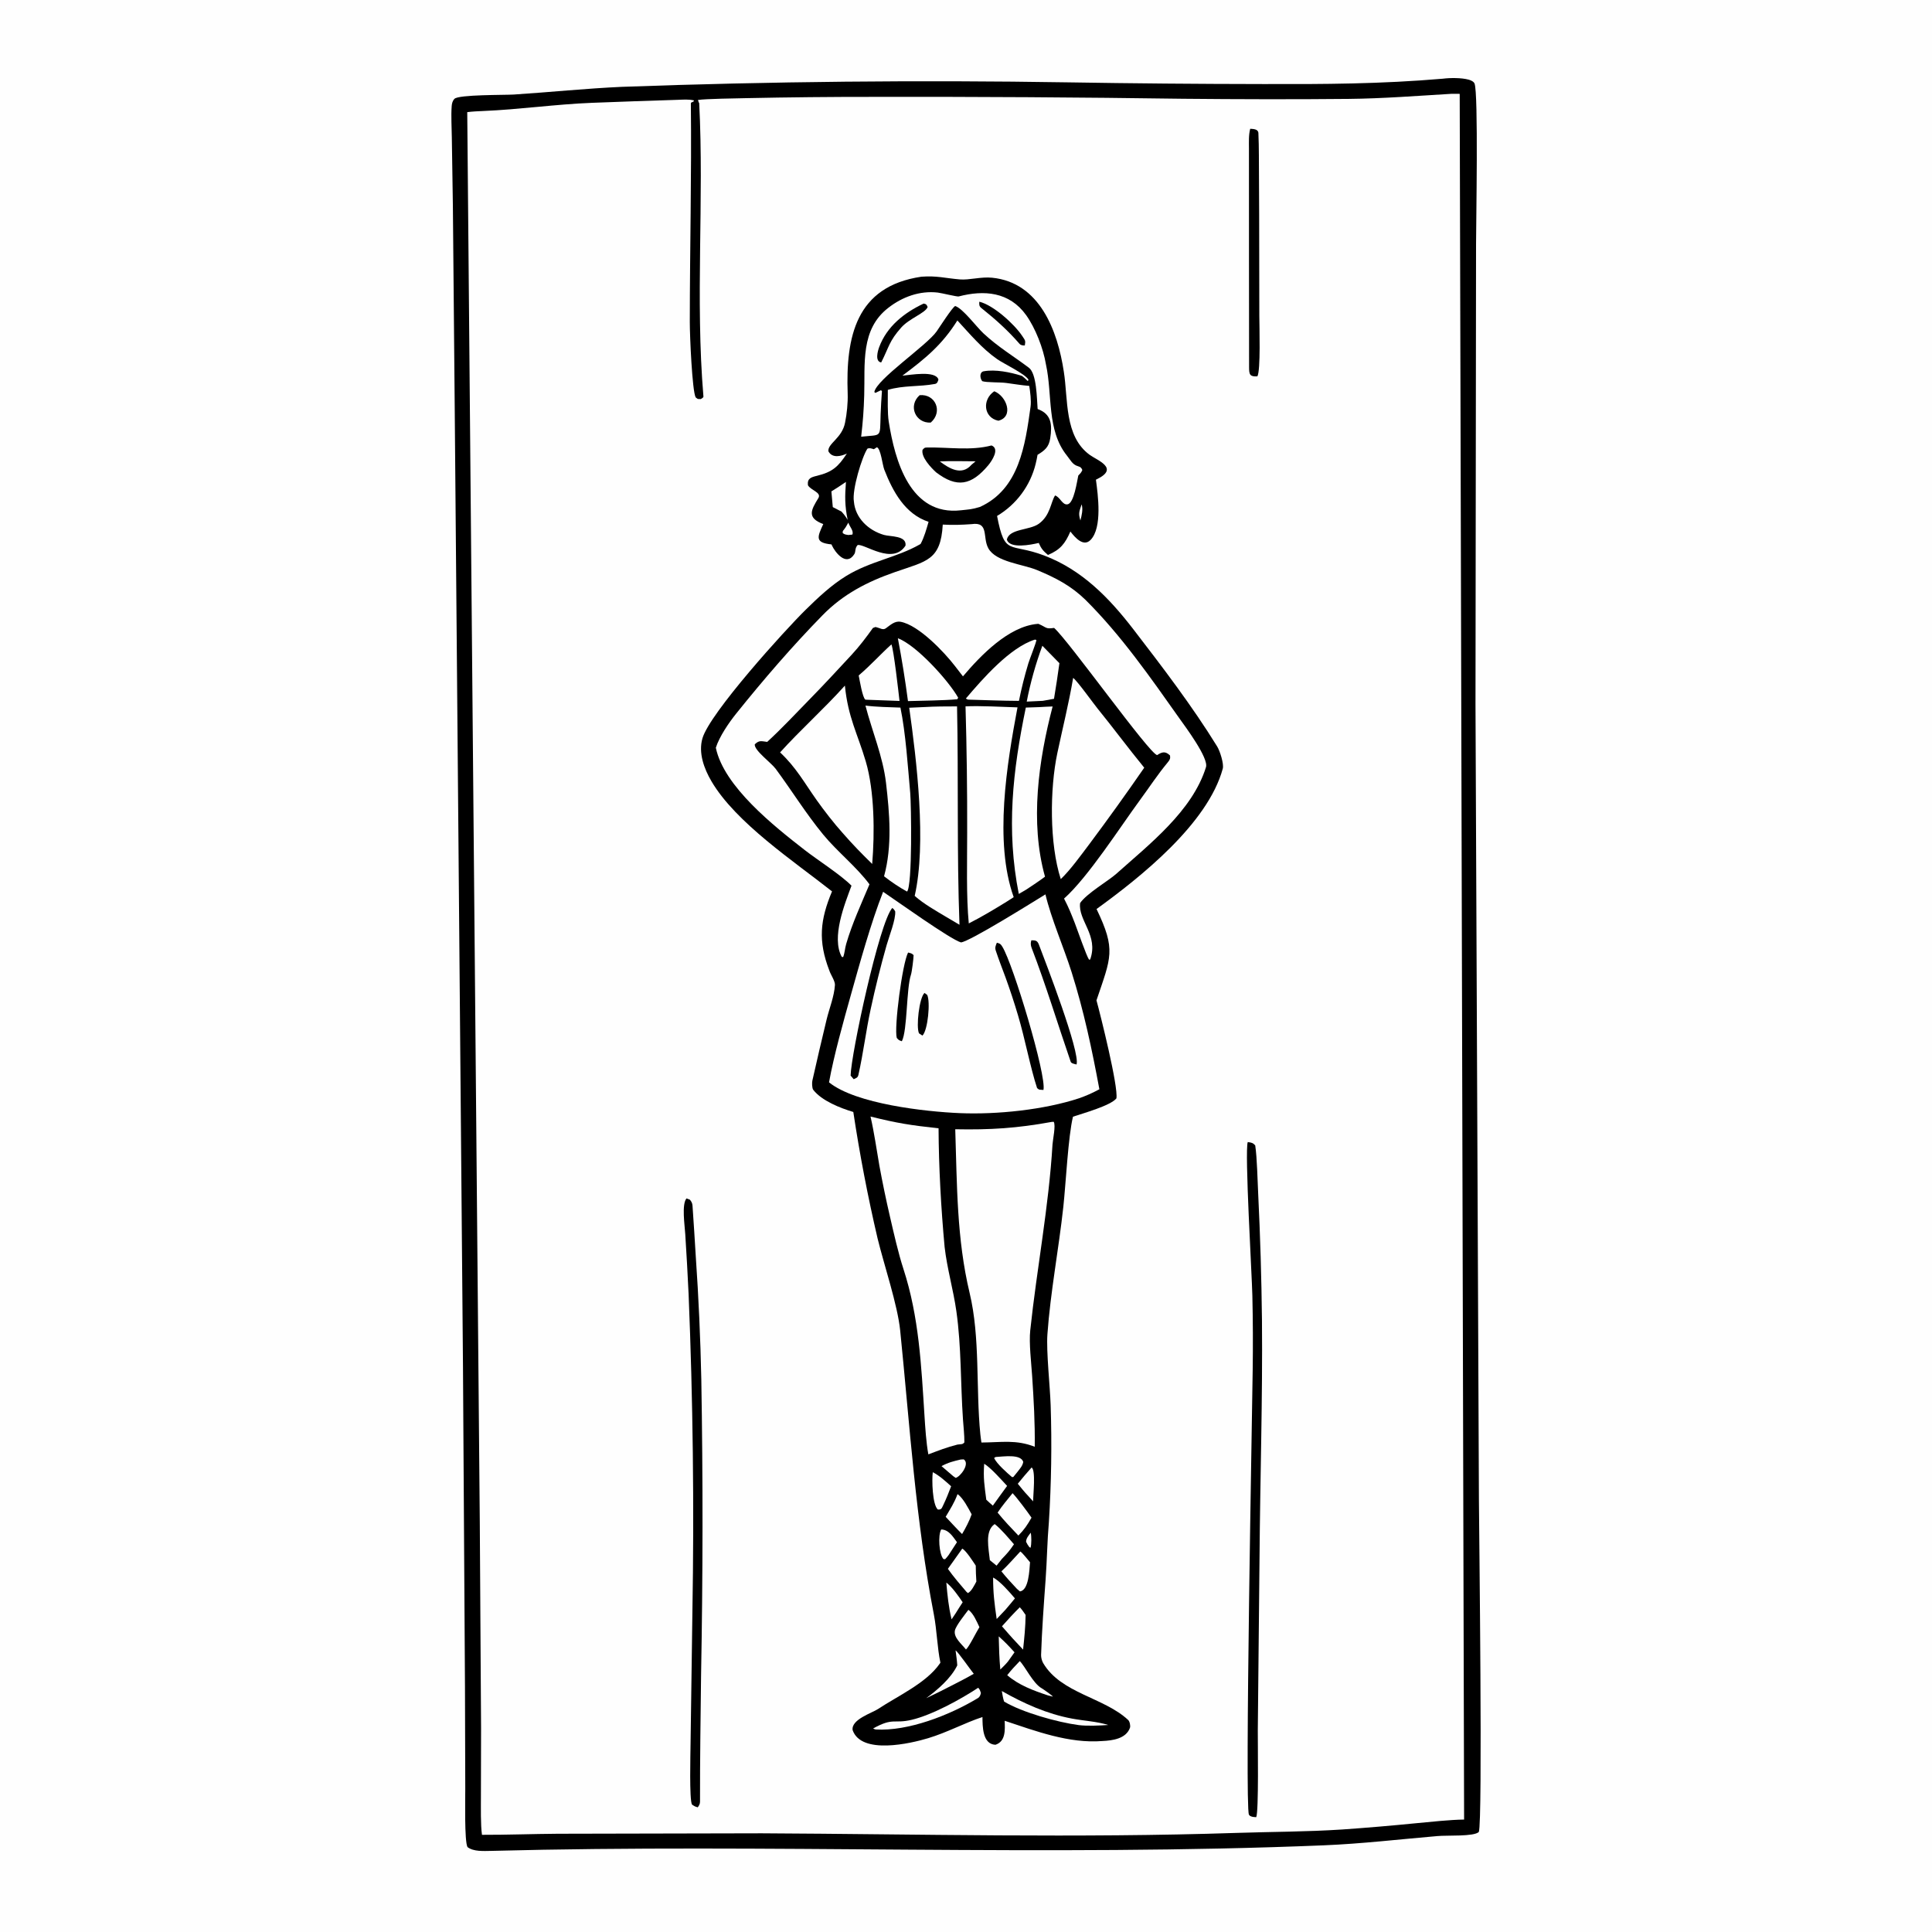 <svg version="1.1" xmlns="http://www.w3.org/2000/svg" style="display: block;" viewBox="0 0 2048 2048" width="1024" height="1024" preserveAspectRatio="none">
<path transform="translate(0,0)" fill="rgb(254,254,254)" d="M 0 0 L 2048 0 L 2048 2048 L 0 2048 L 0 0 z"/>
<path transform="translate(0,0)" fill="rgb(0,0,0)" d="M 1529.5 83.42 C 1537.3 82.403 1549.22 82.38 1556.72 84.409 C 1558.91 85 1562.1 86.296 1563.05 88.505 C 1567.29 98.357 1564.67 238.435 1564.68 258.795 L 1564.08 746.361 L 1567.72 1590.44 C 1567.9 1623.18 1571.82 1931.67 1567.6 1941.97 C 1562.35 1947.04 1534.21 1945.31 1523.68 1946.31 C 1483.74 1949.72 1443.51 1954.45 1403.45 1956.11 C 1109.51 1968.24 814.789 1954.25 520.768 1962.02 C 512.609 1962.13 501.962 1962.96 495.561 1957.97 C 492.217 1952.06 493.23 1906.05 493.205 1896 L 492.896 1788.37 L 490.779 1447.88 L 482.056 435.939 L 480.067 217.799 L 478.955 145.725 C 478.836 134.826 478.031 123.353 478.81 112.51 C 479.015 109.665 479.703 106.885 481.746 104.765 C 486.165 100.179 535.24 100.823 544.564 100.221 C 582.901 97.747 620.954 93.765 659.39 92.048 C 816.91 86.354 974.552 84.772 1132.15 87.305 C 1200.92 88.424 1269.7 89.024 1338.48 89.104 C 1403.88 89.297 1464.11 89.031 1529.5 83.42 z"/>
<path transform="translate(0,0)" fill="rgb(254,254,254)" d="M 1538.64 99.448 L 1547.35 99.48 L 1552.01 1928.81 C 1536.75 1929.02 1517.33 1931.18 1501.98 1932.61 C 1475.6 1935.24 1449.18 1937.49 1422.73 1939.34 C 1385.09 1941.8 1347.97 1941.73 1310.38 1942.97 C 1142.65 1948.51 975.242 1944.21 807.499 1943.38 L 591.366 1943.85 C 564.543 1944.04 537.681 1945.07 510.916 1944.99 C 509.41 1934.63 509.799 1915.7 509.793 1904.62 L 509.952 1832 L 508.597 1613.75 L 495.301 118.87 C 500.593 118.182 506.814 117.888 512.189 117.668 C 550.781 116.084 588.995 110.485 627.572 108.993 C 657.937 107.818 688.21 106.759 718.572 105.812 C 724.483 105.627 729.782 105.072 735.607 106.429 L 735.28 107.534 L 732.65 108.772 C 732.545 109.1 732.44 109.428 732.335 109.756 C 733.182 186.186 731.256 265.08 731.212 341.291 C 731.203 356.235 733.753 414.341 737.421 421.237 C 740.471 423.511 738.756 422.786 742.914 423.028 C 743.777 422.426 745.761 421.479 745.666 420.348 C 736.93 316.749 746.485 212.068 741.148 108.632 C 741.282 111.218 739.206 103.891 740.066 105.989 C 746.533 104.733 782.682 104.236 790.587 104.049 C 835.843 103.104 881.109 102.651 926.375 102.692 C 1035.63 102.48 1144.89 103.148 1254.13 104.694 C 1312.65 105.244 1371.24 105.409 1429.76 104.833 C 1465.77 104.478 1502.62 101.598 1538.64 99.448 z"/>
<path transform="translate(0,0)" fill="rgb(0,0,0)" d="M 976.668 293.327 C 993.243 292.093 1001.83 294.895 1017.6 296.205 C 1027.51 297.029 1039.76 293.202 1051.67 294.392 C 1102.08 299.432 1121.15 350.5 1127.7 394.06 C 1132.34 423.103 1128.04 462.361 1155.04 482.106 C 1163.31 488.155 1186.79 496.249 1162.81 507.958 L 1161.72 508.485 C 1163.8 524.108 1168.77 559.258 1156.06 572.335 C 1148.49 580.133 1139.51 569.736 1134.66 563.419 C 1129.05 576.246 1124.02 582.73 1110.89 588.289 C 1105.76 583.854 1103.79 581.732 1101.12 575.529 C 1093.04 577.485 1070 582.124 1067.3 571.839 C 1070.22 560.239 1091.37 562.306 1101.23 555.191 C 1113.51 546.328 1113.8 532.23 1118.42 525.219 C 1123.88 526.955 1126.12 535.665 1131.71 534.597 C 1138.52 533.299 1141.69 510.081 1143.03 504.117 C 1145.23 501.805 1146.02 501.23 1147.32 498.24 C 1146.43 496.17 1145.77 495.06 1142.82 494.234 C 1136.84 492.561 1134.91 487.845 1130.98 482.95 C 1109.39 456.054 1115.82 418.601 1108.76 386.348 C 1105.92 369.144 1097.46 347.598 1087.74 334.041 C 1069.96 309.252 1043.11 307.227 1016.2 314.249 C 1014.54 314.683 997.924 310.566 993.963 310.12 C 974.981 307.983 956.544 314.675 941.636 326.306 C 911.952 349.24 917.109 385.539 916.106 418.871 C 915.614 435.187 914.751 446.533 912.874 462.941 C 935.135 460.406 932.627 464.938 933.489 439.222 C 933.754 431.329 934.34 422.582 934.893 414.647 L 933.893 413.633 L 927.946 416.491 L 926.821 415.566 C 929.111 402.107 982.606 366.16 992.98 351.154 C 996.092 346.653 1009.68 325.452 1012.58 324.384 C 1020.8 327.132 1035.1 346.494 1042.57 353.443 C 1058.23 368.003 1074.03 377.28 1090.64 389.806 C 1099.02 396.12 1099.03 422.264 1099.94 433.601 C 1114.6 438.866 1115.54 450.048 1113.23 464.896 C 1111.81 473.949 1107.37 477.576 1099.82 482.133 C 1099.3 485.327 1098.64 488.5 1097.87 491.642 C 1092.2 514.82 1077.44 534.745 1056.93 546.931 C 1065.32 590.194 1069.89 574.817 1106.87 588.868 C 1146.88 604.064 1175.69 633.658 1201.32 666.962 C 1231.93 706.727 1263.87 748.481 1290.24 791.289 C 1293.25 796.166 1297.55 809.837 1296.19 814.809 C 1280.28 873.238 1208.79 930.016 1162.38 963.608 C 1183.23 1006.98 1177.78 1014.58 1162.31 1060.41 C 1166.46 1075.5 1185.65 1152.15 1183.43 1164.35 C 1177.33 1171.98 1148.3 1180.1 1137.41 1183.73 C 1132.32 1204.31 1129.8 1255.16 1127.19 1279.14 C 1122.33 1323.95 1113.45 1369.98 1110.3 1414.38 C 1109 1432.74 1113.05 1469.22 1113.74 1489.65 C 1115.09 1531.01 1114.46 1572.41 1111.84 1613.71 C 1110.11 1633.75 1109.85 1654.19 1108.39 1674.38 C 1106.46 1700.9 1104.49 1727.76 1103.59 1754.32 C 1103.5 1756.97 1104.47 1760.67 1105.82 1762.96 C 1124.74 1795.11 1170.31 1799.25 1195.99 1823.34 C 1197.54 1824.79 1198.55 1829.47 1197.77 1831.62 C 1193.62 1843.15 1179.23 1845.07 1168.63 1845.55 C 1133.3 1848.41 1098 1835.02 1065.01 1824.1 C 1065.28 1833.37 1066.34 1845.92 1055.19 1849.54 C 1041.28 1848.91 1041.58 1829.58 1041.44 1820.11 C 1022.1 1826.52 1004.26 1836.4 983.814 1842.57 C 965.357 1848.15 913.129 1860.38 903.837 1834.04 C 902.009 1822.75 924.341 1815.86 930.686 1811.66 C 951.504 1797.86 981.809 1784.18 996.05 1763.71 L 996.86 1762.52 C 993.506 1746.61 993.103 1727.74 989.925 1711.34 C 970.615 1611.67 964.447 1511.02 954.227 1410.33 C 951.484 1383.31 937.051 1340.62 930.281 1312.82 C 919.921 1268.49 911.336 1223.76 904.546 1178.75 C 890.979 1174.69 871.181 1166.99 862.074 1155.26 C 860.718 1153.51 860.658 1147.66 861.137 1145.54 C 866.011 1123.98 871.003 1102.33 876.221 1080.83 C 879.159 1068.7 884.248 1056.57 885.07 1044.13 C 885.341 1040.02 880.447 1032.96 879.192 1028.99 C 866.959 997.323 869.353 975.106 881.976 944.899 C 841.929 913.242 779.98 872.181 754.166 828.175 C 746.339 814.833 740.12 798.08 744.628 782.635 C 752.512 755.627 832.405 667.618 854.072 646.35 C 867.325 633.341 881.144 620.288 897.027 610.532 C 922.467 594.904 950.414 591.111 974.818 577.229 C 975.159 577.035 975.496 576.832 975.835 576.634 C 979.633 569.796 982.157 560.644 984.322 553.158 C 959.362 544.951 946.459 521.044 937.39 497.855 C 935.377 492.708 933.715 475.685 929.541 474.105 L 926.325 476.187 C 923.611 475.404 922.102 474.601 919.507 475.586 C 913.798 484.008 903.028 519.259 905.169 531.578 C 906.576 549.176 920.592 562.273 937.002 567.037 C 943.845 569.024 961.235 567.569 959.892 578.354 C 946.331 599.491 916.224 576.003 909.11 577.779 C 905.94 581.234 907.29 584.742 905.632 587.371 C 896.944 601.15 885.024 585.01 881.957 578.327 L 881.403 577.094 C 863.478 575.286 866.436 569.197 872.704 555.533 C 854.987 548.937 859.8 540.534 867.455 528.073 C 871.237 521.916 859.331 519.805 856.426 514.318 C 855.595 507.042 859.993 505.847 865.865 504.414 C 882.553 500.339 888.551 494.71 897.704 480.804 C 891.441 483.721 882.158 486.011 878.117 478.331 C 877.373 469.988 892.607 464.551 895.802 448.026 C 897.713 438.639 898.911 426.859 898.573 417.283 C 896.449 357.065 907.207 303.595 976.668 293.327 z"/>
<path transform="translate(0,0)" fill="rgb(254,254,254)" d="M 1029.86 555.609 C 1048.74 552.803 1041.23 569.591 1047.68 581.223 C 1055.81 595.884 1084.21 597.962 1099.41 604.323 C 1119.19 612.6 1135.11 620.748 1150.68 635.873 C 1188.47 673.466 1219.4 717.934 1250.1 761.333 C 1256.47 770.328 1281.39 803.531 1278.39 813.208 C 1264.02 859.615 1218.39 894.934 1183.06 926.49 C 1175.25 933.474 1151.74 947.236 1144.97 957.284 C 1142.61 975.693 1164.8 991.564 1155.63 1017.07 L 1154.44 1017.28 C 1151.75 1013.65 1141.98 985.246 1139.46 978.802 C 1135.63 969.007 1133.22 962.734 1127.94 952.531 C 1153.49 929.772 1187.5 876.534 1208.52 847.939 C 1218.02 835.014 1227.26 820.889 1237.73 808.293 C 1240.23 805.278 1240.73 804.078 1240.27 800.838 C 1235.45 796.168 1231.96 796.876 1226.62 800.434 C 1218.4 799.176 1133.04 679.425 1117.41 665.615 C 1108.02 666.955 1110.03 665.269 1100.73 661.282 L 1099.73 661.358 C 1069.16 663.957 1039.44 694.923 1020.77 716.969 L 1012.22 705.924 C 1001.13 691.523 973.932 662.619 954.649 659.113 C 948.335 657.966 943.633 662.807 938.985 666.038 C 935.773 668.271 933.342 665.804 928.018 664.649 C 927.123 664.994 926.228 665.339 925.333 665.683 C 918.254 675.598 910.944 685.275 902.649 694.213 C 888.32 709.653 874.053 725.16 859.307 740.205 C 844.109 755.712 829.274 771.754 813.271 786.435 C 806.795 785.661 804.832 784.464 800.091 789.023 C 799.295 795.382 817.513 808.565 822.235 814.953 C 839.428 838.209 854.2 862.283 872.627 884.687 C 887.557 902.838 908.007 918.908 921.673 937.414 C 912.894 958.304 903.359 978.792 897.006 1000.59 C 895.578 1005.49 895.575 1009.75 893.795 1014.53 L 892.319 1014.36 C 881.011 993.688 895.451 958.313 902.619 938.862 C 891.449 927.486 866.57 911.605 853.02 901.064 C 820.617 875.857 767.297 833.739 758.806 792.632 C 762.667 780.611 772.66 766.06 780.512 756.282 C 809.404 720.303 839.534 685.363 871.796 652.318 C 893.902 629.676 919.493 616.603 948.886 606.365 C 982.062 594.808 997.242 594.144 999.36 556.088 C 1010.22 556.682 1019.07 556.38 1029.86 555.609 z"/>
<path transform="translate(0,0)" fill="rgb(254,254,254)" d="M 936.14 945.35 C 949.597 954.332 1007.22 995.683 1018.67 998.993 C 1027.92 998.156 1096.14 955.47 1108.21 948.065 C 1114.2 973.544 1127.79 1004.69 1135.89 1030.34 C 1148.94 1071.71 1157.48 1112.07 1165.39 1154.68 C 1157.26 1158.97 1153.02 1160.87 1144.37 1164.05 C 1106.89 1176.45 1056.95 1181.62 1017.48 1179.97 C 981.011 1178.44 907.256 1170.28 878.811 1147.34 C 883.847 1119.27 894.077 1082.77 901.87 1054.99 C 911.249 1021.57 923.302 977.885 936.14 945.35 z"/>
<path transform="translate(0,0)" fill="rgb(0,0,0)" d="M 945.899 962.432 C 947.954 964.249 947.392 963.711 948.94 966.048 C 949.697 974.615 942.433 992.668 939.803 1002.06 C 933.488 1024.37 927.881 1046.87 922.991 1069.54 C 917.921 1092.88 915.175 1116.28 909.938 1139.47 C 909.253 1142.51 907.422 1142.81 904.946 1143.98 C 903.879 1142.85 902.71 1141.37 901.691 1140.16 C 902.076 1117.84 932.129 977.44 945.899 962.432 z"/>
<path transform="translate(0,0)" fill="rgb(0,0,0)" d="M 1056.72 999.326 C 1059.95 1000.23 1060.53 1000.34 1062.54 1003.57 C 1074 1022.08 1109.62 1140.43 1106.09 1155.39 C 1101.8 1154.96 1101.91 1155.7 1099.35 1153.4 C 1092.42 1132.46 1086.33 1100.29 1079.2 1076.52 C 1075.19 1062.97 1070.78 1049.54 1065.96 1036.26 C 1062.48 1026.8 1058.67 1017.14 1055.52 1007.57 C 1054.47 1004.37 1055.49 1002.28 1056.72 999.326 z"/>
<path transform="translate(0,0)" fill="rgb(0,0,0)" d="M 1093.28 996.753 C 1097.6 996.784 1099.56 996.806 1101.28 1001.35 C 1108.3 1019.85 1145.33 1115.51 1141.17 1128.4 C 1139.33 1127.88 1135.64 1127.41 1134.97 1125.46 C 1121.1 1085.26 1108.84 1044.51 1093.55 1004.75 C 1092.51 1002.05 1092.35 999.493 1093.28 996.753 z"/>
<path transform="translate(0,0)" fill="rgb(0,0,0)" d="M 962.613 1009.72 C 965.499 1010.49 966.354 1010.4 968.455 1012.48 C 968.465 1015.8 966.615 1030.35 965.723 1032.98 C 960.615 1048.01 962.009 1092 956.007 1103.76 C 952.746 1102.61 952.916 1102.79 950.609 1100.24 C 947.627 1089.29 956.456 1021.54 962.613 1009.72 z"/>
<path transform="translate(0,0)" fill="rgb(0,0,0)" d="M 980.012 1052.56 L 982.834 1054.6 C 986.425 1061.69 983.612 1092.16 977.838 1097.76 L 974.178 1095.38 C 970.964 1088.68 974.379 1057.65 980.012 1052.56 z"/>
<path transform="translate(0,0)" fill="rgb(254,254,254)" d="M 1114.72 1189.29 L 1116.94 1189.14 C 1119.41 1192.65 1116.01 1208.07 1115.71 1213.09 C 1111.74 1279.42 1099.1 1344.43 1092.1 1410.28 C 1090.67 1423.73 1093.2 1444.73 1094.11 1458.5 C 1095.79 1483.95 1097.2 1508.07 1096.87 1533.62 C 1076.8 1525.83 1061.73 1529.02 1040.35 1529.13 C 1039.88 1526.51 1039.53 1522.95 1039.19 1520.24 C 1034.34 1471.5 1039.18 1418 1027.86 1370.67 C 1014.07 1312.95 1014.54 1256.09 1012.6 1197.05 C 1049.72 1197.79 1078.09 1195.97 1114.72 1189.29 z"/>
<path transform="translate(0,0)" fill="rgb(254,254,254)" d="M 1014.85 339.689 C 1028.07 354.007 1040.97 369.498 1057.07 380.726 C 1064.18 385.684 1086.79 396.332 1090.23 402.484 L 1089.55 403.952 C 1088.89 403.302 1084.21 398.772 1082.84 398.309 C 1070.89 394.569 1055.27 391.34 1042.78 393.572 C 1038.36 394.363 1038.47 400.522 1041.19 404.045 C 1046 405.618 1060.08 405.06 1066.64 405.944 C 1074.51 407.004 1083.22 408.439 1091.05 409.083 C 1092.06 415.397 1093.32 424.8 1092.45 431.047 C 1086.69 472.214 1080.47 518.376 1038.8 537.376 C 1029.8 540.114 1027.53 539.919 1018.59 540.934 C 964.85 547.037 948.617 488.419 942.074 446.778 C 940.661 437.781 941.162 423.523 941.126 413.288 C 958.066 408.304 974.086 410.156 991.056 407.007 C 993.733 406.511 994.125 404.315 994.778 402.317 C 991.705 392.505 965.359 397.466 956.571 398.228 C 980.737 380.167 998.627 365.64 1014.85 339.689 z"/>
<path transform="translate(0,0)" fill="rgb(0,0,0)" d="M 1051.04 472.202 C 1060.03 475.652 1051.52 488.462 1047.74 493.009 C 1029.76 514.611 1014.32 517.517 992.323 500.704 C 986.858 495.71 976.313 484.653 977.921 476.846 C 979.752 474.997 979.668 474.435 982.559 474.376 C 1005.29 473.916 1028.72 478.04 1051.04 472.202 z"/>
<path transform="translate(0,0)" fill="rgb(254,254,254)" d="M 996.273 489.146 C 1006.59 488.489 1023.35 489.007 1034.15 488.999 L 1029.78 492.692 C 1019.46 504.535 1006.48 496.842 996.273 489.146 z"/>
<path transform="translate(0,0)" fill="rgb(0,0,0)" d="M 974.831 418.922 C 991.5 417.269 999.903 436.375 986.622 447.954 C 970.635 448.882 962.207 430.268 974.831 418.922 z"/>
<path transform="translate(0,0)" fill="rgb(0,0,0)" d="M 1053.97 414.758 C 1067.23 419.967 1074.91 441.849 1058.31 445.983 C 1042.52 442.772 1040.95 423.547 1053.97 414.758 z"/>
<path transform="translate(0,0)" fill="rgb(254,254,254)" d="M 922.779 1183.58 C 951.722 1190.75 965.069 1192.8 994.914 1196.06 C 995.101 1236.81 997.572 1281.2 1001.33 1321.86 C 1003.97 1344.89 1010.54 1366.99 1013.79 1389.95 C 1019.18 1427.97 1018.16 1466.51 1020.8 1504.76 C 1021.33 1512.47 1022.37 1521.44 1022.28 1529 C 1020.25 1531.41 1019.15 1530.73 1014.96 1531.31 C 1003.93 1534.04 994.705 1537.71 984.095 1541.69 C 981.796 1529.38 980.773 1512.92 979.983 1500.61 C 976.581 1447.58 974.245 1396.11 957.663 1345.09 C 952.122 1328.04 947.543 1307.59 943.402 1289.71 C 939.263 1271.84 935.532 1253.87 932.212 1235.83 C 929.264 1219.05 926.608 1199.95 922.779 1183.58 z"/>
<path transform="translate(0,0)" fill="rgb(254,254,254)" d="M 1137.59 718.591 C 1142 721.845 1158.97 745.554 1163.26 750.832 C 1180.13 771.595 1195.93 793.042 1212.94 813.783 C 1193.89 841.388 1174.32 868.63 1154.24 895.496 C 1145.55 906.944 1134.62 922.235 1124.46 931.884 C 1112.39 894.591 1112.79 836.221 1120.83 798.285 C 1126.48 771.631 1132.99 745.633 1137.59 718.591 z"/>
<path transform="translate(0,0)" fill="rgb(254,254,254)" d="M 979.942 749.5 C 991.589 748.8 1002.85 748.84 1014.51 748.796 C 1016.11 825.156 1014.22 904.615 1017.09 980.299 L 1003.52 972.277 C 992.404 965.65 979.133 958.165 969.613 949.681 C 982.291 894.167 971.677 805.842 963.814 750.229 L 979.942 749.5 z"/>
<path transform="translate(0,0)" fill="rgb(254,254,254)" d="M 1023.5 748.777 C 1038.49 747.978 1063.26 749.384 1078.6 749.838 C 1067.4 809.372 1053.59 892.235 1074.56 951.029 L 1067.03 955.86 C 1054.32 963.712 1040.27 972.132 1026.95 978.86 C 1024.17 950.378 1025.27 911.921 1025.24 882.651 C 1025.36 838.02 1024.78 793.389 1023.5 748.777 z"/>
<path transform="translate(0,0)" fill="rgb(254,254,254)" d="M 895.619 726.777 C 899.039 760.817 908.958 777.409 917.736 807.095 C 927.072 838.667 927.29 883.29 924.553 915.824 C 913.038 904.574 903.84 895.152 893.301 883.062 C 884.264 873.035 873.503 859.171 865.7 848.15 C 852.341 829.282 844.024 813.668 826.926 797.571 C 848.389 773.82 872.975 751.922 895.619 726.777 z"/>
<path transform="translate(0,0)" fill="rgb(254,254,254)" d="M 1101.5 749.583 C 1106.07 749.227 1111.19 749.102 1115.83 748.883 C 1100.94 805.714 1091.55 871.549 1107.75 929.314 C 1101.44 934.089 1094.27 938.697 1087.65 943.127 L 1079.96 947.609 C 1066.47 879.416 1073.52 817.255 1087.41 750.051 C 1092.11 749.938 1096.8 749.782 1101.5 749.583 z"/>
<path transform="translate(0,0)" fill="rgb(254,254,254)" d="M 917.416 747.945 C 928.414 749.384 943.228 749.684 954.486 750.078 C 960.096 777.01 962.398 813.249 964.884 840.684 C 965.928 852.201 967.327 938.641 961.533 945.103 C 953.811 940.986 944.036 934.329 937.136 928.907 C 945.917 896.716 943.031 862.616 939.2 829.824 C 935.952 802.023 924.516 775.338 917.416 747.945 z"/>
<path transform="translate(0,0)" fill="rgb(254,254,254)" d="M 1097.09 677.998 L 1098.65 678.405 C 1098.59 680.875 1091.42 698.769 1090.08 703.231 C 1086.13 716.309 1082.81 729.568 1080.12 742.962 C 1062.44 742.873 1044.13 742.126 1026.41 741.631 C 1024.92 741.348 1025.81 741.622 1023.88 740.432 C 1041.58 719.671 1070.56 686.242 1097.09 677.998 z"/>
<path transform="translate(0,0)" fill="rgb(254,254,254)" d="M 951.777 676.592 C 971.351 683.778 1005.54 721.525 1015.7 739.584 L 1014.79 741.251 C 1000.04 742.564 977.594 742.732 962.494 743.186 C 959.56 720.89 955.986 698.683 951.777 676.592 z"/>
<path transform="translate(0,0)" fill="rgb(254,254,254)" d="M 944.942 683.061 C 947.44 688.98 952.499 734.05 953.526 743.035 L 918.765 741.755 L 917.267 741.626 C 914.22 739.206 911.278 721.001 910.248 716.018 C 923.565 704.6 932.393 694.467 944.942 683.061 z"/>
<path transform="translate(0,0)" fill="rgb(254,254,254)" d="M 1104.94 684.544 L 1123.02 703.005 C 1121.3 715.612 1119.39 728.194 1117.29 740.746 L 1105.46 742.904 C 1099.77 743.231 1094.07 743.507 1088.37 743.732 C 1092.28 723.586 1097.83 703.791 1104.94 684.544 z"/>
<path transform="translate(0,0)" fill="rgb(254,254,254)" d="M 1036.95 1789.08 C 1038.91 1791.35 1038.79 1791.71 1039.81 1794.61 C 1039.31 1796.84 1038.65 1798.82 1036.57 1800.08 C 1006.52 1818.28 962.594 1835.36 928.244 1833.32 C 927.12 1833.06 926.564 1832.75 925.498 1832.29 C 946.971 1820.3 947.338 1827.58 966.404 1823.07 C 988.134 1817.93 1018.27 1801.41 1036.95 1789.08 z"/>
<path transform="translate(0,0)" fill="rgb(254,254,254)" d="M 1073.38 1582.83 C 1078.42 1588.07 1089.39 1602.86 1093.45 1608.79 C 1089.08 1616.44 1085.83 1621.4 1079.52 1627.75 C 1071.58 1619.44 1064.77 1612.36 1057.51 1603.42 C 1062.11 1596.46 1068.09 1589.39 1073.38 1582.83 z"/>
<path transform="translate(0,0)" fill="rgb(254,254,254)" d="M 1020.03 1641.61 C 1024.03 1643.56 1031.72 1655.7 1034.35 1659.63 C 1034.32 1665.32 1034.67 1670.82 1034.99 1676.49 C 1032.96 1680.24 1029.8 1686.93 1026.01 1688.73 L 1024.42 1687.33 C 1017.44 1679.16 1011.05 1671.83 1004.8 1663.04 L 1020.03 1641.61 z"/>
<path transform="translate(0,0)" fill="rgb(254,254,254)" d="M 1081.57 1644.65 C 1083.94 1646.07 1089.36 1653.24 1091.88 1656.06 C 1091.21 1663.93 1090.65 1685.9 1081.13 1686.95 L 1077.93 1684.19 C 1071.97 1677.83 1067 1672.46 1061.53 1665.7 C 1067.7 1659.99 1075.66 1651.02 1081.57 1644.65 z"/>
<path transform="translate(0,0)" fill="rgb(254,254,254)" d="M 1061.96 1792.56 C 1085.5 1805.89 1109.75 1816.82 1136.52 1821.81 C 1149.12 1824.15 1162.59 1824.8 1174.81 1828.54 C 1166.07 1829.22 1151.94 1829.79 1143.46 1828.67 C 1121.08 1825.73 1083.23 1815.1 1064.41 1803.74 C 1063.25 1800.59 1062.58 1795.96 1061.96 1792.56 z"/>
<path transform="translate(0,0)" fill="rgb(254,254,254)" d="M 1054.4 1615.57 C 1060.9 1620.49 1069.26 1630.56 1074.85 1636.99 C 1069.92 1644.23 1068.08 1646.2 1061.91 1652.67 L 1056.41 1659.65 L 1049.28 1653.86 C 1048.14 1641.87 1043.55 1622.93 1054.4 1615.57 z"/>
<path transform="translate(0,0)" fill="rgb(254,254,254)" d="M 1026.54 1706.48 C 1031.84 1710.23 1035.46 1718.98 1038.22 1724.86 C 1034.92 1729.98 1027.25 1745.87 1023.96 1748.52 C 1019.44 1742.76 1010.62 1735.91 1012.25 1728.35 C 1013.39 1723.1 1023.17 1711.07 1026.54 1706.48 z"/>
<path transform="translate(0,0)" fill="rgb(254,254,254)" d="M 1015.03 1583.81 C 1020.95 1587.93 1026.58 1598.95 1029.99 1605.27 C 1027.76 1611.9 1023.44 1620.14 1019.83 1626.15 C 1013.92 1620.31 1008.14 1613.96 1002.45 1607.88 C 1007.47 1599.28 1011.58 1593.22 1015.03 1583.81 z"/>
<path transform="translate(0,0)" fill="rgb(254,254,254)" d="M 1081.01 1703.77 C 1083.44 1706.28 1085.19 1709.03 1087.18 1711.9 C 1087.05 1724.66 1085.84 1736.03 1084.51 1748.65 L 1077.93 1741.58 C 1072.49 1735.9 1067.31 1729.86 1062.13 1723.93 C 1068.56 1716.72 1074.11 1710.6 1081.01 1703.77 z"/>
<path transform="translate(0,0)" fill="rgb(254,254,254)" d="M 1043.27 1551.65 C 1049.98 1555.56 1061.83 1568.93 1067.58 1575.13 L 1059.65 1586.01 L 1052.45 1596.04 C 1050.33 1594.31 1047.6 1591.68 1045.51 1589.77 C 1043.54 1574.55 1042.19 1567.03 1043.27 1551.65 z"/>
<path transform="translate(0,0)" fill="rgb(254,254,254)" d="M 1081.01 1760.82 C 1086.53 1766.27 1095.18 1784.64 1104.21 1789.63 C 1105.64 1790.42 1115.84 1797.51 1116.12 1798.51 L 1110.79 1797.17 C 1095.47 1792.05 1079.94 1786.38 1067.7 1775.77 C 1072.16 1770.03 1075.97 1766.08 1081.01 1760.82 z"/>
<path transform="translate(0,0)" fill="rgb(254,254,254)" d="M 1052.72 1672.28 C 1059.71 1675.57 1070.79 1688.38 1075.86 1694.38 C 1072.66 1698.37 1069.1 1702.48 1065.79 1706.41 L 1056.52 1716.22 C 1054.05 1699.06 1052.8 1689.26 1052.72 1672.28 z"/>
<path transform="translate(0,0)" fill="rgb(254,254,254)" d="M 1012.93 1749.44 C 1015.87 1751.48 1028.19 1769.29 1032.24 1774.29 C 1022.02 1780.29 1007.34 1787.39 996.532 1793.01 L 981.805 1800.15 C 993.812 1791.34 1008.19 1778.96 1014.74 1765.37 C 1014.44 1760.04 1013.63 1754.74 1012.93 1749.44 z"/>
<path transform="translate(0,0)" fill="rgb(254,254,254)" d="M 988.792 1560.6 C 995.509 1563.95 1002.7 1570.47 1008.24 1575.5 C 1005.51 1582.64 1003.25 1588.44 999.958 1595.32 C 998.162 1599 998.103 1600.32 994.183 1600.2 C 988.309 1595.19 987.68 1568.32 988.792 1560.6 z"/>
<path transform="translate(0,0)" fill="rgb(254,254,254)" d="M 1055.41 1544.47 C 1063.56 1544.07 1081.98 1541.04 1084.69 1549.67 C 1083.97 1554.03 1081.04 1556.97 1078.27 1560.62 C 1076.99 1562.29 1075.48 1564.04 1074.13 1565.69 L 1072.76 1565.78 C 1067.37 1561.14 1056.73 1551.83 1053.77 1545.55 L 1055.41 1544.47 z"/>
<path transform="translate(0,0)" fill="rgb(254,254,254)" d="M 997.741 1621.29 C 1005.78 1621.5 1010.07 1628.92 1014.43 1634.78 L 1005.66 1648.32 C 1004.31 1650.21 1003.44 1651.13 1001.86 1652.84 L 1000.08 1652.67 C 995.492 1647.69 994.063 1627.49 997.741 1621.29 z"/>
<path transform="translate(0,0)" fill="rgb(254,254,254)" d="M 896.727 510.862 C 895.558 526.458 895.497 535.898 898.54 551.072 C 896.125 547.053 895.127 545.825 892.012 542.295 L 882.789 537.546 L 881.302 520.907 C 886.579 517.749 891.621 514.289 896.727 510.862 z"/>
<path transform="translate(0,0)" fill="rgb(254,254,254)" d="M 1093.52 1555.63 C 1098.15 1558.07 1095.15 1584.94 1095.11 1591.5 L 1089.32 1585.07 C 1085.71 1581.32 1082.23 1576.87 1078.9 1572.83 C 1083.78 1566.74 1088.33 1561.46 1093.52 1555.63 z"/>
<path transform="translate(0,0)" fill="rgb(254,254,254)" d="M 1003.15 1677.61 C 1009.42 1682.36 1016.13 1692.05 1020.47 1698.47 C 1017.91 1702.27 1015.41 1706.38 1012.96 1710.27 L 1008.72 1716.58 C 1005.51 1703.32 1004.3 1691.07 1003.15 1677.61 z"/>
<path transform="translate(0,0)" fill="rgb(254,254,254)" d="M 1058.69 1734.62 C 1065.41 1740.63 1069.36 1744.78 1075.43 1751.51 L 1068.51 1761.23 C 1066.06 1764.26 1063.13 1767.01 1060.36 1769.77 C 1059.28 1757.55 1058.98 1746.87 1058.69 1734.62 z"/>
<path transform="translate(0,0)" fill="rgb(254,254,254)" d="M 1018.31 1547.16 L 1021.59 1546.99 C 1028.55 1551.64 1017.89 1565.55 1013.04 1566.6 L 1010.42 1564.77 L 998.04 1554.15 C 1005.31 1550.25 1010.44 1549.02 1018.31 1547.16 z"/>
<path transform="translate(0,0)" fill="rgb(254,254,254)" d="M 899.283 554.008 C 900.628 558.368 905.177 562.611 903.547 566.666 L 899.303 567.134 C 896.489 566.633 895.539 566.753 893.281 565.042 L 893.418 562.936 C 896.286 559.382 897.091 558.035 899.283 554.008 z"/>
<path transform="translate(0,0)" fill="rgb(254,254,254)" d="M 1092.61 1624.72 C 1093.46 1628.37 1093.54 1637.09 1092.41 1640.69 L 1091.16 1640.04 C 1089.39 1637.65 1089.06 1637.07 1087.7 1634.41 C 1087.69 1630.6 1090.3 1627.91 1092.61 1624.72 z"/>
<path transform="translate(0,0)" fill="rgb(254,254,254)" d="M 1146.59 534.62 C 1148.21 540.31 1146.69 546.089 1145.28 551.689 C 1142.88 543.908 1144.12 542.184 1146.59 534.62 z"/>
<path transform="translate(0,0)" fill="rgb(0,0,0)" d="M 1322.66 1210.63 C 1326.66 1211.18 1328.27 1211.47 1330.6 1214.25 C 1332.56 1226.99 1333.02 1251.86 1333.74 1265.65 C 1335.9 1310.06 1337.23 1354.51 1337.73 1398.98 C 1338.51 1483.04 1335.76 1568.09 1335.14 1652.14 L 1333.32 1834.39 C 1333.23 1846.81 1334.42 1920.32 1331.65 1926.28 C 1330.21 1926.15 1328.38 1926.15 1327.01 1925.71 C 1325.77 1925.31 1324.48 1924.79 1323.9 1923.55 C 1319.42 1913.91 1327.46 1491.72 1327.9 1452.25 C 1328.27 1426 1328.16 1399.75 1327.56 1373.51 C 1327.06 1351.25 1319.29 1220.42 1322.66 1210.63 z"/>
<path transform="translate(0,0)" fill="rgb(0,0,0)" d="M 727.68 1270.38 L 731.307 1271.71 C 732.99 1273.7 733.901 1275.46 734.091 1278.07 C 735.383 1295.89 736.46 1314.3 737.564 1332.1 C 740.558 1375.42 742.509 1418.81 743.416 1462.22 C 745.197 1566.73 745.113 1671.26 743.165 1775.77 C 742.654 1820.43 741.96 1865.14 742.047 1909.82 C 742.051 1912.3 741.051 1913.9 739.657 1915.83 C 736.368 1914.88 736.449 1914.82 733.541 1912.93 C 730.587 1907.81 731.943 1858.14 732.003 1849.49 L 733.979 1708.87 C 735.913 1596.5 734.568 1484.09 729.946 1371.8 C 728.943 1350.54 727.758 1329.29 726.389 1308.05 C 725.828 1298.77 722.468 1276.82 727.68 1270.38 z"/>
<path transform="translate(0,0)" fill="rgb(0,0,0)" d="M 1325.27 136.5 C 1328.4 136.74 1333.73 136.674 1333.95 141.054 C 1334.35 148.838 1334.37 156.693 1334.46 164.488 L 1334.76 227.648 L 1334.93 334.794 C 1334.97 346.047 1336.45 392.768 1332.87 398.959 C 1324.83 399.387 1324.09 397.104 1324.08 389.189 C 1323.94 311.936 1324 234.679 1323.94 157.426 C 1323.93 150.634 1323.53 143.041 1325.27 136.5 z"/>
<path transform="translate(0,0)" fill="rgb(0,0,0)" d="M 979.15 321.784 C 982.323 322.52 982.057 322.892 983.334 325.392 C 981.233 331.737 964.062 337.381 955.342 347.206 C 942.433 361.748 942.588 367.469 934.12 384.204 C 927.214 383.172 930.492 371.931 931.949 368.008 C 940.134 345.968 958.526 331.496 979.15 321.784 z"/>
<path transform="translate(0,0)" fill="rgb(0,0,0)" d="M 1038.1 319.826 C 1052.9 323.33 1075.07 343.403 1083.47 355.951 C 1086.88 361.046 1087.24 360.976 1086.35 366.168 C 1084.17 366.24 1082.15 366.112 1080.62 364.347 C 1068.35 350.22 1055.01 338.272 1040.38 326.621 C 1037.7 324.486 1038.02 322.864 1038.1 319.826 z"/>
</svg>
